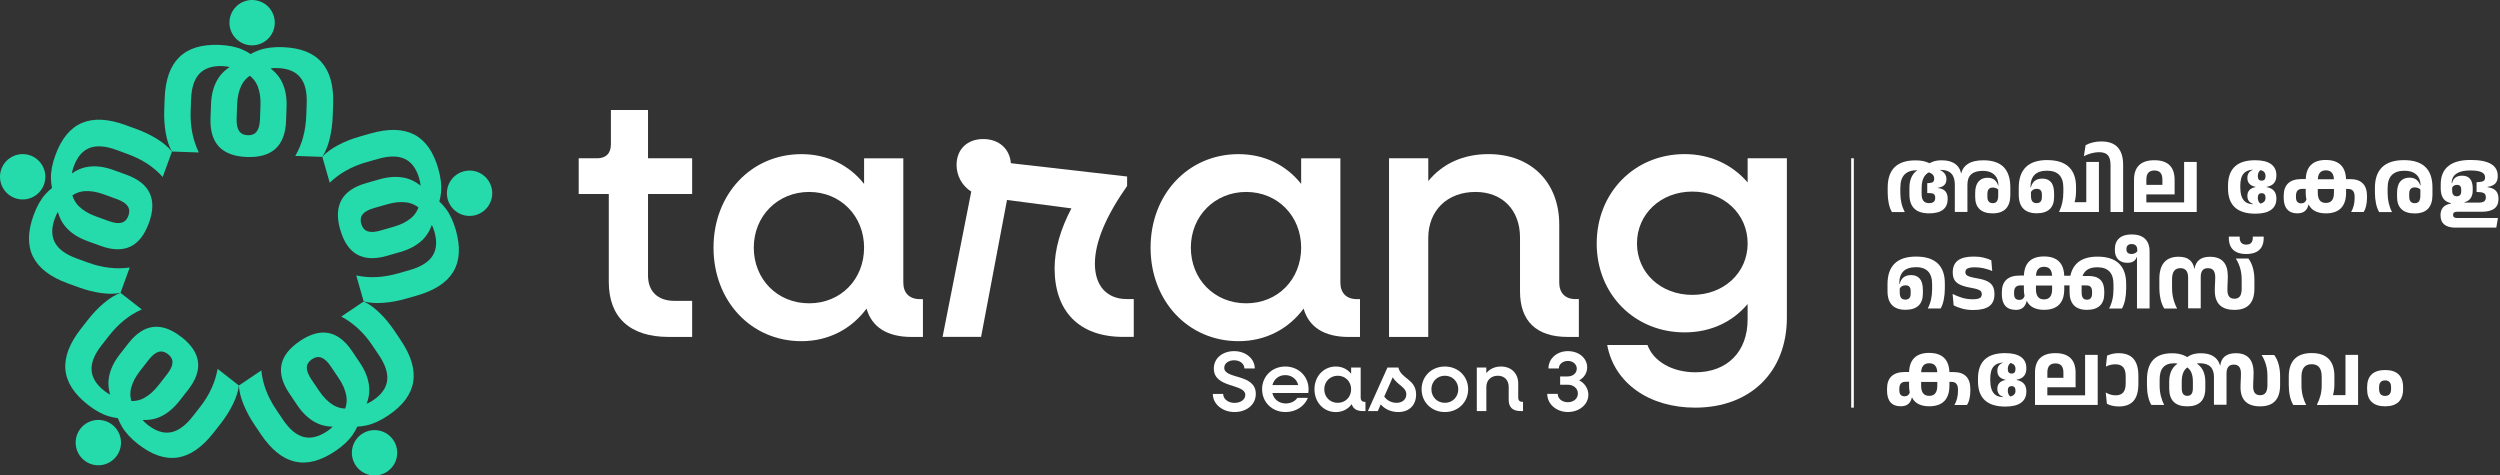 <svg width="326" height="62" viewBox="0 0 326 62" fill="none" xmlns="http://www.w3.org/2000/svg">
<rect x="0" y="0" width="326" height="62" fill="#333333" stroke="none"/>
<g clip-path="url(#clip0_1_14844)">
<path d="M79.387 36.762V25.3H75.462V20.642H77.837C79.023 20.642 79.662 20.003 79.662 18.817V14.341H84.502V20.642H90.256V25.3H84.502V35.941C84.502 37.994 85.781 39.23 87.927 39.23H90.256V43.935H87.195C82.127 43.935 79.387 41.377 79.387 36.766V36.762Z" fill="white"/>
<path d="M93.043 32.29C93.043 25.35 97.929 20.1 104.505 20.1C107.93 20.1 110.759 21.561 112.677 23.982V20.65H117.792V36.859C117.792 38.184 118.567 39.006 119.939 39.006H120.35V43.939H118.889C115.692 43.939 113.685 42.66 112.999 40.242C111.034 42.889 108.066 44.489 104.505 44.489C97.929 44.489 93.043 39.238 93.043 32.298V32.29ZM112.677 32.29C112.677 28.179 109.616 25.029 105.509 25.029C101.401 25.029 98.293 28.179 98.293 32.29C98.293 36.402 101.355 39.552 105.509 39.552C109.663 39.552 112.677 36.402 112.677 32.29Z" fill="white"/>
<path d="M126.654 24.982C125.469 24.25 124.736 22.928 124.736 21.51C124.736 19.499 126.108 18.131 128.208 18.131C130.309 18.131 131.68 19.456 131.816 21.282L146.975 23.017V24.25C144.282 28.086 142.774 31.512 142.774 34.387C142.774 37.262 144.328 38.998 146.928 38.998H147.843V43.931H146.471C140.67 43.931 137.52 40.552 137.52 34.98C137.52 32.515 138.295 29.865 139.713 27.172L131.312 26.075L127.933 43.931H122.911L126.654 24.978V24.982Z" fill="white"/>
<path d="M150.036 32.29C150.036 25.35 154.923 20.1 161.498 20.1C164.924 20.1 167.753 21.561 169.671 23.982V20.65H174.786V36.859C174.786 38.184 175.561 39.006 176.933 39.006H177.343V43.939H175.882C172.686 43.939 170.678 42.66 169.992 40.242C168.028 42.889 165.06 44.489 161.498 44.489C154.923 44.489 150.036 39.238 150.036 32.298V32.29ZM169.671 32.29C169.671 28.179 166.61 25.029 162.502 25.029C158.395 25.029 155.287 28.179 155.287 32.29C155.287 36.402 158.348 39.552 162.502 39.552C166.656 39.552 169.671 36.402 169.671 32.29Z" fill="white"/>
<path d="M181.133 20.642H186.248V23.61C188.119 21.328 190.813 20.096 194.102 20.096C199.628 20.096 203.325 23.75 203.325 29.276V36.855C203.325 38.18 204.1 39.002 205.425 39.002H205.882V43.935H204.422C200.357 43.935 198.21 41.881 198.21 37.998V30.965C198.21 27.404 195.928 25.029 192.409 25.029C188.712 25.029 186.244 27.451 186.244 31.058V43.935H181.129V20.646L181.133 20.642Z" fill="white"/>
<path d="M208.211 31.74C208.211 25.118 213.144 20.096 219.674 20.096C223.099 20.096 225.928 21.51 227.893 23.793V20.642H233.008V41.42C233.008 48.499 228.257 53.157 221.042 53.157C215.059 53.157 210.494 49.96 209.579 44.985H214.83C215.605 47.132 218.073 48.546 221.084 48.546C225.196 48.546 227.889 45.899 227.889 41.652V39.645C225.924 41.974 223.095 43.342 219.67 43.342C213.14 43.342 208.208 38.366 208.208 31.744L208.211 31.74ZM227.893 31.74C227.893 27.904 224.789 24.982 220.677 24.982C216.566 24.982 213.462 27.904 213.462 31.74C213.462 35.576 216.566 38.452 220.677 38.452C224.789 38.452 227.893 35.576 227.893 31.74Z" fill="white"/>
<path d="M158.146 51.371H159.503C159.503 52.037 160.15 52.537 160.983 52.537C161.762 52.537 162.386 52.115 162.386 51.503C162.386 49.98 158.282 50.669 158.282 48.054C158.282 46.674 159.46 45.787 160.94 45.787C162.421 45.787 163.622 46.756 163.622 48.046H162.266C162.266 47.434 161.688 46.98 160.921 46.98C160.231 46.98 159.642 47.36 159.642 47.961C159.642 49.484 163.757 48.693 163.757 51.363C163.757 52.797 162.521 53.731 160.979 53.731C159.437 53.731 158.154 52.708 158.154 51.375L158.146 51.371Z" fill="white"/>
<path d="M164.575 50.762C164.575 49.073 165.877 47.794 167.602 47.794C169.326 47.794 170.64 49.073 170.64 50.774C170.64 50.898 170.628 51.107 170.605 51.243H165.912C166.102 52.064 166.768 52.611 167.66 52.611C168.315 52.611 168.884 52.32 169.171 51.886H170.55C170.093 52.987 168.981 53.731 167.636 53.731C165.877 53.731 164.579 52.452 164.579 50.762H164.575ZM165.92 50.216H169.291C169.101 49.437 168.435 48.914 167.602 48.914C166.768 48.914 166.121 49.425 165.924 50.216H165.92Z" fill="white"/>
<path d="M171.407 50.762C171.407 49.073 172.596 47.794 174.197 47.794C175.03 47.794 175.72 48.151 176.188 48.74V47.93H177.432V51.878C177.432 52.2 177.622 52.401 177.955 52.401H178.056V53.603H177.7C176.921 53.603 176.433 53.293 176.266 52.7C175.789 53.347 175.065 53.735 174.197 53.735C172.596 53.735 171.407 52.456 171.407 50.766V50.762ZM176.188 50.762C176.188 49.763 175.444 48.995 174.441 48.995C173.437 48.995 172.682 49.763 172.682 50.762C172.682 51.762 173.426 52.529 174.441 52.529C175.456 52.529 176.188 51.762 176.188 50.762Z" fill="white"/>
<path d="M180.048 52.731L179.668 53.599H178.378L180.924 47.926H182.346C182.691 49.418 184.659 49.429 184.659 51.441C184.659 52.809 183.78 53.731 182.334 53.731C181.389 53.731 180.567 53.343 180.044 52.731H180.048ZM181.617 49.193L180.505 51.708C180.827 52.196 181.439 52.529 182.106 52.529C182.861 52.529 183.384 52.096 183.384 51.417C183.384 50.46 182.183 50.205 181.617 49.193Z" fill="white"/>
<path d="M185.376 50.762C185.376 49.073 186.678 47.794 188.41 47.794C190.142 47.794 191.448 49.073 191.448 50.762C191.448 52.452 190.134 53.731 188.41 53.731C186.686 53.731 185.376 52.452 185.376 50.762ZM190.158 50.762C190.158 49.763 189.414 48.995 188.41 48.995C187.406 48.995 186.655 49.763 186.655 50.762C186.655 51.762 187.41 52.529 188.41 52.529C189.41 52.529 190.158 51.762 190.158 50.762Z" fill="white"/>
<path d="M192.572 47.926H193.816V48.651C194.273 48.096 194.928 47.794 195.73 47.794C197.075 47.794 197.978 48.685 197.978 50.03V51.874C197.978 52.196 198.168 52.398 198.489 52.398H198.602V53.599H198.245C197.257 53.599 196.734 53.099 196.734 52.154V50.441C196.734 49.573 196.176 48.995 195.32 48.995C194.421 48.995 193.82 49.584 193.82 50.464V53.599H192.576V47.926H192.572Z" fill="white"/>
<path d="M201.76 51.359H203.128C203.128 51.983 203.705 52.448 204.441 52.448C205.178 52.448 205.755 52.002 205.755 51.313C205.755 50.666 205.209 50.166 204.422 50.166H203.442V49.088H204.422C205.1 49.088 205.612 48.666 205.612 48.065C205.612 47.465 205.065 47.066 204.453 47.066C203.798 47.066 203.275 47.476 203.275 48.046H201.919C201.919 46.767 203.008 45.787 204.453 45.787C205.898 45.787 206.968 46.709 206.968 47.91C206.968 48.643 206.545 49.267 205.922 49.6C206.646 49.956 207.123 50.677 207.123 51.479C207.123 52.746 205.933 53.727 204.453 53.727C202.973 53.727 201.76 52.704 201.76 51.359Z" fill="white"/>
<path d="M241.738 20.638H241.397V53.157H241.738V20.638Z" fill="white"/>
<path d="M247.802 24.459V25.141C247.802 25.621 247.853 26.071 247.949 26.485C248.046 26.9 248.194 27.291 248.38 27.652H246.709C246.527 27.354 246.388 26.978 246.295 26.532C246.202 26.086 246.155 25.617 246.155 25.129V24.455C246.155 23.277 246.458 22.393 247.062 21.801C247.667 21.208 248.569 20.913 249.771 20.913C250.325 20.913 250.798 20.979 251.185 21.115C251.573 21.25 251.871 21.401 252.076 21.58L252.572 22.025C252.867 22.107 253.107 22.215 253.289 22.347C253.471 22.479 253.603 22.63 253.688 22.797C253.774 22.967 253.816 23.149 253.816 23.343V23.382C253.816 23.692 253.727 23.94 253.545 24.126C253.363 24.312 253.084 24.432 252.704 24.482V24.521C253.15 24.571 253.475 24.711 253.673 24.939C253.874 25.172 253.975 25.486 253.975 25.889V25.939C253.975 26.559 253.774 27.028 253.371 27.346C252.968 27.663 252.363 27.822 251.561 27.822C250.697 27.822 250.054 27.617 249.627 27.202C249.201 26.788 248.988 26.175 248.988 25.358V24.521C248.988 24.11 249.038 23.738 249.143 23.405C249.248 23.076 249.403 22.793 249.612 22.556C249.821 22.32 250.085 22.142 250.402 22.014L251.623 22.424C251.379 22.537 251.181 22.692 251.026 22.886C250.871 23.079 250.759 23.312 250.689 23.575C250.619 23.839 250.581 24.133 250.581 24.451V25.3C250.581 25.707 250.662 26.005 250.821 26.199C250.98 26.392 251.228 26.489 251.561 26.489C251.836 26.489 252.034 26.431 252.162 26.315C252.289 26.199 252.351 26.032 252.351 25.819V25.773C252.351 25.587 252.305 25.443 252.212 25.346C252.119 25.249 251.964 25.199 251.751 25.191L251.313 25.168V23.885L251.662 23.858C251.852 23.847 251.995 23.796 252.084 23.711C252.173 23.626 252.22 23.494 252.22 23.323V23.289C252.22 23.141 252.189 23.014 252.131 22.905C252.072 22.797 251.976 22.703 251.848 22.622C251.72 22.545 251.557 22.479 251.359 22.432C251.305 22.421 251.232 22.401 251.135 22.374C251.038 22.347 250.956 22.328 250.887 22.316C250.743 22.277 250.6 22.25 250.46 22.227C250.317 22.207 250.162 22.196 249.992 22.196C249.263 22.196 248.717 22.382 248.352 22.758C247.988 23.134 247.806 23.699 247.806 24.451L247.802 24.459ZM255.715 22.576L255.75 24.726H254.913V24.118C254.913 23.455 254.762 22.959 254.456 22.638C254.153 22.316 253.696 22.153 253.088 22.153C252.906 22.153 252.727 22.161 252.557 22.18C252.386 22.2 252.231 22.235 252.092 22.281L251.332 21.475C251.511 21.316 251.762 21.184 252.076 21.072C252.394 20.96 252.762 20.905 253.181 20.905C253.692 20.905 254.122 20.975 254.471 21.115C254.824 21.254 255.099 21.448 255.304 21.696C255.51 21.944 255.645 22.235 255.711 22.576H255.715ZM254.909 27.629V24.277L256.552 24.052V27.633H254.909V27.629ZM258.641 20.902C259.811 20.902 260.687 21.196 261.272 21.781C261.853 22.37 262.147 23.254 262.147 24.436V25.42C262.147 26.21 261.954 26.811 261.57 27.214C261.186 27.617 260.609 27.822 259.846 27.822C259.082 27.822 258.532 27.64 258.145 27.28C257.757 26.919 257.563 26.385 257.563 25.683V25.172C257.563 24.513 257.707 24.013 257.99 23.68C258.276 23.347 258.668 23.18 259.171 23.18C259.563 23.18 259.873 23.277 260.109 23.475C260.342 23.672 260.501 23.947 260.586 24.3V24.738C260.504 24.653 260.4 24.583 260.28 24.532C260.16 24.482 260.016 24.455 259.861 24.455C259.629 24.455 259.454 24.525 259.334 24.66C259.214 24.796 259.156 25.001 259.156 25.273V25.68C259.156 25.943 259.218 26.145 259.334 26.284C259.454 26.424 259.629 26.493 259.857 26.493C260.101 26.493 260.28 26.412 260.396 26.253C260.508 26.094 260.566 25.842 260.566 25.497V24.587L260.493 24.192H260.594C260.594 23.8 260.516 23.463 260.365 23.18C260.214 22.893 259.985 22.672 259.683 22.517C259.381 22.359 258.997 22.281 258.54 22.281C257.881 22.281 257.385 22.428 257.052 22.727C256.719 23.021 256.552 23.471 256.552 24.067V24.68L255.541 24.532L255.479 22.576H255.754C255.878 22.052 256.176 21.646 256.649 21.347C257.122 21.049 257.784 20.902 258.641 20.902Z" fill="white"/>
<path d="M266.968 20.878C268.208 20.878 269.146 21.173 269.774 21.766C270.401 22.359 270.715 23.231 270.715 24.378V24.939C270.715 25.331 270.68 25.691 270.61 26.028C270.541 26.365 270.444 26.668 270.324 26.943C270.204 27.218 270.064 27.45 269.905 27.644H268.526V27.567C268.696 27.222 268.832 26.838 268.921 26.42C269.01 26.001 269.06 25.559 269.06 25.094V24.486C269.06 23.738 268.882 23.18 268.526 22.812C268.169 22.444 267.638 22.258 266.929 22.258C266.22 22.258 265.678 22.436 265.317 22.789C264.957 23.141 264.775 23.684 264.775 24.412V24.451H264.876L264.837 24.928V25.509C264.837 25.862 264.899 26.114 265.019 26.265C265.139 26.416 265.325 26.489 265.569 26.489C265.798 26.489 265.972 26.424 266.088 26.292C266.205 26.16 266.263 25.959 266.263 25.691V25.37C266.263 25.122 266.209 24.936 266.096 24.812C265.984 24.688 265.821 24.622 265.596 24.622C265.414 24.622 265.255 24.66 265.124 24.738C264.992 24.815 264.891 24.928 264.821 25.071L264.794 24.602C264.868 24.172 265.034 23.843 265.286 23.622C265.538 23.401 265.887 23.289 266.325 23.289C266.817 23.289 267.193 23.448 267.46 23.765C267.724 24.083 267.855 24.579 267.855 25.246V25.683C267.855 26.381 267.666 26.912 267.282 27.272C266.898 27.633 266.332 27.811 265.577 27.811C264.821 27.811 264.224 27.605 263.833 27.199C263.438 26.792 263.244 26.183 263.244 25.377V24.467C263.244 23.293 263.554 22.401 264.174 21.789C264.794 21.177 265.728 20.871 266.972 20.871L266.968 20.878ZM269.956 26.365H273.486V27.648H268.53L269.959 26.365H269.956ZM272.052 21.115H273.699V27.648H272.052V21.115Z" fill="white"/>
<path d="M276.857 27.648H275.214V21.537C275.214 20.925 275.094 20.491 274.858 20.231C274.621 19.972 274.238 19.844 273.707 19.844C273.408 19.844 273.083 19.89 272.73 19.983C272.378 20.076 272.048 20.204 271.738 20.367L271.963 18.933C272.242 18.778 272.552 18.658 272.901 18.573C273.25 18.488 273.618 18.445 274.013 18.445C274.97 18.445 275.683 18.701 276.152 19.212C276.621 19.724 276.857 20.491 276.857 21.518V27.652V27.648Z" fill="white"/>
<path d="M278.275 27.648V23.451C278.275 22.603 278.496 21.967 278.942 21.537C279.388 21.107 280.046 20.894 280.926 20.894C281.806 20.894 282.464 21.107 282.906 21.537C283.348 21.963 283.569 22.603 283.569 23.451V25.346H279.884V26.393H284.809V21.115H286.452V27.648H278.275ZM281.976 24.11V23.424C281.976 23.021 281.891 22.723 281.72 22.525C281.55 22.328 281.286 22.231 280.934 22.231C280.581 22.231 280.318 22.328 280.143 22.525C279.969 22.723 279.884 23.021 279.884 23.424V24.11H281.976Z" fill="white"/>
<path d="M292.14 24.537C292.14 24.885 292.175 25.188 292.248 25.447C292.318 25.707 292.427 25.924 292.566 26.098C292.706 26.273 292.884 26.404 293.093 26.493C293.302 26.582 293.546 26.629 293.822 26.633C294.046 26.633 294.248 26.625 294.422 26.606C294.6 26.586 294.748 26.555 294.876 26.513C295.003 26.47 295.104 26.416 295.186 26.35C295.267 26.284 295.325 26.207 295.364 26.117C295.403 26.028 295.422 25.924 295.422 25.804V25.753C295.422 25.575 295.379 25.436 295.298 25.339C295.217 25.242 295.089 25.191 294.914 25.191C294.755 25.191 294.635 25.238 294.55 25.331C294.465 25.424 294.422 25.559 294.422 25.738V25.8C294.422 25.978 294.453 26.137 294.519 26.269C294.585 26.4 294.686 26.513 294.825 26.613L293.802 26.749L293.825 26.602C293.546 26.501 293.353 26.366 293.233 26.191C293.116 26.017 293.058 25.811 293.058 25.567V25.532C293.058 25.238 293.143 24.99 293.318 24.796C293.488 24.602 293.76 24.467 294.124 24.397V24.296L295.558 24.397C295.999 24.474 296.325 24.641 296.53 24.889C296.736 25.137 296.84 25.463 296.84 25.866V25.924C296.84 26.548 296.612 27.024 296.15 27.361C295.689 27.698 295.007 27.865 294.101 27.865C292.915 27.865 292.024 27.59 291.427 27.04C290.83 26.489 290.532 25.66 290.532 24.556V24.219C290.532 23.118 290.822 22.289 291.411 21.731C291.996 21.173 292.88 20.894 294.066 20.894C294.984 20.894 295.678 21.061 296.143 21.398C296.608 21.735 296.84 22.215 296.84 22.847V22.909C296.84 23.308 296.736 23.63 296.53 23.878C296.325 24.126 295.999 24.288 295.558 24.366V24.44L294.124 24.366C293.76 24.292 293.492 24.157 293.318 23.959C293.143 23.765 293.058 23.517 293.058 23.223V23.188C293.058 22.928 293.116 22.715 293.236 22.545C293.357 22.374 293.535 22.242 293.771 22.149L293.756 22.002L294.821 22.138C294.686 22.235 294.585 22.351 294.519 22.483C294.453 22.614 294.422 22.77 294.422 22.944V23.006C294.422 23.184 294.465 23.324 294.55 23.417C294.635 23.51 294.755 23.556 294.914 23.556C295.089 23.556 295.213 23.506 295.298 23.409C295.383 23.312 295.422 23.169 295.422 22.99V22.932C295.422 22.642 295.313 22.432 295.096 22.305C294.879 22.177 294.531 22.111 294.054 22.111C293.713 22.111 293.419 22.153 293.174 22.239C292.93 22.324 292.733 22.452 292.578 22.626C292.423 22.8 292.31 23.021 292.241 23.285C292.171 23.548 292.132 23.862 292.132 24.227V24.548L292.14 24.537Z" fill="white"/>
<path d="M307.044 25.668C307.044 25.311 306.974 25.052 306.83 24.885C306.687 24.718 306.474 24.637 306.183 24.637H305.311L304.916 24.649H301.545L301.2 24.625H300.231C299.952 24.625 299.743 24.699 299.604 24.846C299.464 24.994 299.394 25.226 299.394 25.548V25.718C299.394 25.993 299.452 26.195 299.569 26.323C299.685 26.451 299.855 26.517 300.076 26.517C300.262 26.517 300.413 26.47 300.526 26.377C300.638 26.284 300.716 26.16 300.766 26.001L301.099 26.675L301.022 26.687C300.956 27.028 300.805 27.303 300.576 27.509C300.344 27.714 300.007 27.819 299.561 27.819C298.987 27.819 298.55 27.644 298.247 27.299C297.945 26.954 297.794 26.447 297.794 25.78V25.532C297.794 24.811 297.988 24.269 298.379 23.901C298.77 23.533 299.352 23.351 300.123 23.351H301.134L301.607 23.374H304.87L305.517 23.358H306.462C307.187 23.358 307.733 23.541 308.101 23.909C308.47 24.277 308.656 24.823 308.656 25.559V25.792C308.656 26.145 308.621 26.485 308.547 26.815C308.477 27.144 308.365 27.423 308.214 27.648H306.582C306.722 27.416 306.834 27.148 306.916 26.842C307.001 26.536 307.044 26.206 307.044 25.854V25.668ZM303.293 20.863C304.161 20.863 304.815 21.088 305.261 21.537C305.707 21.987 305.928 22.657 305.928 23.544V25.137C305.928 26.024 305.707 26.691 305.261 27.144C304.815 27.598 304.161 27.822 303.293 27.822C302.746 27.822 302.281 27.726 301.901 27.536C301.522 27.346 301.239 27.059 301.053 26.679L300.875 26.408C300.809 26.238 300.754 26.044 300.72 25.827C300.685 25.61 300.665 25.381 300.665 25.133V23.541C300.665 22.653 300.886 21.983 301.328 21.533C301.77 21.084 302.425 20.859 303.293 20.859V20.863ZM303.293 26.462C303.994 26.462 304.347 26.024 304.347 25.145V23.517C304.347 23.076 304.257 22.746 304.083 22.533C303.909 22.32 303.645 22.211 303.293 22.211C302.591 22.211 302.239 22.645 302.239 23.517V25.145C302.239 26.024 302.591 26.462 303.293 26.462Z" fill="white"/>
<path d="M313.538 22.266C312.809 22.266 312.263 22.452 311.895 22.824C311.527 23.196 311.345 23.761 311.345 24.517V25.141C311.345 25.621 311.395 26.071 311.492 26.489C311.589 26.908 311.732 27.295 311.918 27.652H310.24C310.062 27.354 309.922 26.978 309.829 26.528C309.736 26.079 309.69 25.614 309.69 25.125V24.478C309.69 23.296 310.008 22.401 310.639 21.793C311.275 21.185 312.216 20.882 313.468 20.882C314.72 20.882 315.642 21.177 316.262 21.77C316.882 22.359 317.192 23.25 317.192 24.436V25.42C317.192 26.214 316.998 26.815 316.611 27.222C316.223 27.629 315.646 27.83 314.879 27.83C314.111 27.83 313.553 27.648 313.162 27.284C312.771 26.92 312.577 26.389 312.577 25.687V25.153C312.577 24.49 312.72 23.99 313.003 23.661C313.29 23.331 313.685 23.165 314.189 23.165C314.588 23.165 314.906 23.265 315.142 23.463C315.382 23.661 315.541 23.936 315.623 24.285L315.634 24.722C315.541 24.633 315.433 24.564 315.309 24.513C315.185 24.463 315.041 24.436 314.882 24.436C314.646 24.436 314.468 24.505 314.344 24.641C314.22 24.777 314.162 24.982 314.162 25.257V25.672C314.162 25.939 314.224 26.141 314.344 26.284C314.464 26.427 314.646 26.497 314.882 26.497C315.134 26.497 315.316 26.416 315.437 26.257C315.553 26.098 315.615 25.842 315.615 25.494V24.595L315.541 24.18H315.638C315.638 23.792 315.561 23.455 315.406 23.169C315.251 22.882 315.018 22.661 314.704 22.502C314.39 22.343 313.999 22.266 313.53 22.266H313.538Z" fill="white"/>
<path d="M320.211 29.686C319.556 29.686 319.064 29.551 318.734 29.276C318.405 29 318.242 28.597 318.242 28.059C318.242 27.633 318.355 27.291 318.579 27.036C318.804 26.784 319.145 26.621 319.598 26.547V26.389L320.195 26.416H320.435L323.237 26.42C323.551 26.42 323.783 26.365 323.931 26.257C324.078 26.148 324.152 25.986 324.152 25.769V25.71C324.152 25.494 324.09 25.335 323.966 25.234C323.842 25.133 323.648 25.075 323.384 25.059L322.946 25.032V23.754L323.38 23.727C323.613 23.711 323.783 23.661 323.892 23.568C324 23.479 324.055 23.339 324.055 23.157V23.118C324.055 22.82 323.9 22.595 323.586 22.448C323.276 22.3 322.795 22.227 322.152 22.227C321.59 22.227 321.125 22.293 320.761 22.424C320.397 22.556 320.129 22.746 319.955 22.99C319.781 23.234 319.695 23.533 319.695 23.881L319.784 23.885L319.761 24.238V24.862C319.761 25.102 319.812 25.284 319.912 25.408C320.013 25.532 320.168 25.594 320.373 25.594C320.559 25.594 320.703 25.54 320.8 25.431C320.897 25.323 320.943 25.168 320.943 24.963V24.691C320.943 24.502 320.897 24.354 320.804 24.257C320.711 24.157 320.571 24.106 320.389 24.106C320.238 24.106 320.11 24.137 320.001 24.203C319.893 24.269 319.808 24.358 319.75 24.474L319.726 23.99C319.788 23.641 319.924 23.374 320.145 23.188C320.362 23.002 320.668 22.909 321.063 22.909C321.524 22.909 321.869 23.048 322.098 23.323C322.326 23.602 322.443 24.009 322.443 24.552V24.835C322.443 25.222 322.361 25.548 322.195 25.811C322.028 26.075 321.757 26.261 321.373 26.369V26.47C321.338 26.47 321.269 26.482 321.164 26.493C321.059 26.505 320.939 26.517 320.807 26.528C320.676 26.54 320.552 26.547 320.439 26.555C320.327 26.563 320.249 26.567 320.207 26.571C320.094 26.571 319.986 26.563 319.885 26.544C319.784 26.528 319.691 26.509 319.602 26.489C319.304 26.427 319.052 26.311 318.858 26.152C318.661 25.989 318.513 25.776 318.417 25.509C318.32 25.242 318.269 24.916 318.269 24.532V24.044C318.269 22.998 318.595 22.204 319.25 21.665C319.905 21.126 320.873 20.859 322.16 20.859C323.342 20.859 324.229 21.029 324.818 21.374C325.407 21.719 325.705 22.235 325.705 22.924V23.01C325.705 23.401 325.597 23.707 325.384 23.932C325.167 24.157 324.83 24.3 324.369 24.366V24.412C324.861 24.471 325.221 24.625 325.454 24.87C325.686 25.114 325.802 25.451 325.802 25.877V25.962C325.802 26.509 325.624 26.923 325.264 27.198C324.903 27.474 324.345 27.613 323.594 27.613H320.385C320.048 27.613 319.877 27.749 319.877 28.02C319.877 28.291 320.048 28.427 320.385 28.427H325.729L325.519 29.675H320.215L320.211 29.686Z" fill="white"/>
<path d="M249.817 34.844C249.104 34.844 248.566 35.022 248.205 35.375C247.845 35.731 247.663 36.27 247.663 36.998V37.037H247.771C247.771 37.037 247.771 37.088 247.76 37.161C247.748 37.235 247.744 37.312 247.737 37.39C247.729 37.467 247.725 37.51 247.725 37.518V38.107C247.725 38.456 247.787 38.703 247.907 38.851C248.027 38.998 248.213 39.072 248.457 39.072C248.686 39.072 248.86 39.006 248.977 38.878C249.093 38.75 249.151 38.548 249.151 38.277V37.94C249.151 37.696 249.097 37.514 248.984 37.39C248.872 37.266 248.709 37.204 248.484 37.204C248.302 37.204 248.143 37.243 248.012 37.32C247.88 37.398 247.779 37.51 247.709 37.653L247.682 37.184C247.756 36.754 247.923 36.425 248.174 36.204C248.426 35.983 248.775 35.871 249.213 35.871C249.705 35.871 250.081 36.03 250.348 36.347C250.612 36.665 250.744 37.157 250.744 37.824V38.273C250.744 38.971 250.554 39.498 250.17 39.858C249.786 40.215 249.221 40.397 248.465 40.397C247.709 40.397 247.113 40.191 246.721 39.785C246.326 39.378 246.132 38.773 246.132 37.971V37.033C246.132 35.863 246.442 34.976 247.062 34.367C247.682 33.759 248.616 33.457 249.86 33.457C251.104 33.457 252.038 33.751 252.666 34.34C253.293 34.929 253.607 35.797 253.607 36.94V37.603C253.607 38.118 253.561 38.607 253.468 39.068C253.375 39.533 253.239 39.916 253.061 40.222H251.383C251.573 39.862 251.716 39.471 251.809 39.044C251.902 38.622 251.949 38.165 251.949 37.677V37.045C251.949 36.301 251.77 35.747 251.414 35.383C251.057 35.018 250.527 34.832 249.817 34.832V34.844Z" fill="white"/>
<path d="M257.343 40.428C256.808 40.428 256.324 40.37 255.886 40.25C255.448 40.133 255.068 39.986 254.754 39.808L254.619 38.328C255.022 38.533 255.44 38.703 255.866 38.831C256.293 38.959 256.746 39.025 257.227 39.025C257.525 39.025 257.765 39.002 257.94 38.955C258.114 38.909 258.242 38.835 258.315 38.738C258.389 38.642 258.424 38.521 258.424 38.378V38.351C258.424 38.211 258.389 38.095 258.319 37.998C258.25 37.901 258.114 37.82 257.916 37.746C257.715 37.673 257.42 37.599 257.029 37.529C256.444 37.429 255.975 37.297 255.626 37.138C255.277 36.979 255.026 36.77 254.871 36.518C254.716 36.262 254.638 35.937 254.638 35.538V35.503C254.638 34.817 254.863 34.305 255.312 33.964C255.762 33.623 256.448 33.457 257.37 33.457C257.847 33.457 258.281 33.503 258.668 33.596C259.059 33.689 259.393 33.806 259.668 33.945L259.784 35.336C259.431 35.185 259.059 35.069 258.672 34.983C258.284 34.898 257.897 34.856 257.517 34.856C257.207 34.856 256.959 34.879 256.781 34.929C256.603 34.98 256.471 35.049 256.397 35.142C256.324 35.235 256.281 35.352 256.281 35.491V35.507C256.281 35.635 256.32 35.743 256.401 35.836C256.483 35.929 256.634 36.01 256.858 36.08C257.083 36.15 257.413 36.224 257.843 36.301C258.389 36.39 258.827 36.518 259.152 36.681C259.478 36.843 259.71 37.057 259.858 37.324C260.001 37.587 260.075 37.925 260.075 38.328V38.394C260.075 39.079 259.85 39.591 259.4 39.924C258.951 40.257 258.261 40.424 257.335 40.424L257.343 40.428Z" fill="white"/>
<path d="M262.806 40.401C262.233 40.401 261.795 40.226 261.492 39.882C261.19 39.537 261.039 39.029 261.039 38.362V38.114C261.039 37.394 261.233 36.851 261.624 36.483C262.016 36.115 262.597 35.933 263.368 35.933H264.379L264.852 35.956H268.762L270.428 35.952L271.064 35.991H272.404C273.059 35.991 273.555 36.158 273.892 36.491C274.23 36.824 274.396 37.324 274.396 37.994V38.304C274.396 38.99 274.202 39.513 273.819 39.87C273.435 40.226 272.869 40.405 272.122 40.405C271.374 40.405 270.808 40.203 270.432 39.804C270.056 39.405 269.87 38.816 269.87 38.041V37.08C269.87 35.894 270.172 34.995 270.781 34.383C271.389 33.771 272.3 33.465 273.52 33.465C274.741 33.465 275.69 33.763 276.314 34.364C276.938 34.96 277.252 35.848 277.252 37.022V37.646C277.252 38.149 277.206 38.63 277.113 39.087C277.02 39.544 276.88 39.928 276.702 40.234H275.024C275.214 39.878 275.357 39.49 275.454 39.072C275.551 38.653 275.597 38.204 275.597 37.719V37.084C275.597 36.328 275.423 35.77 275.07 35.402C274.718 35.034 274.191 34.852 273.482 34.852C272.947 34.852 272.517 34.956 272.191 35.169C271.862 35.383 271.637 35.704 271.517 36.134C271.494 36.235 271.478 36.347 271.463 36.475C271.451 36.599 271.443 36.762 271.443 36.956V38.122C271.443 38.459 271.502 38.703 271.614 38.855C271.726 39.006 271.905 39.083 272.145 39.083C272.358 39.083 272.521 39.017 272.633 38.882C272.745 38.75 272.804 38.556 272.804 38.3V38.014C272.804 37.75 272.745 37.553 272.633 37.421C272.521 37.289 272.339 37.219 272.083 37.219H268.553L268.157 37.235H264.786C264.786 37.235 264.751 37.235 264.697 37.231C264.639 37.231 264.585 37.223 264.53 37.219C264.476 37.219 264.445 37.215 264.441 37.215H263.473C263.194 37.215 262.984 37.289 262.845 37.436C262.705 37.584 262.636 37.816 262.636 38.142V38.312C262.636 38.587 262.694 38.789 262.81 38.917C262.926 39.044 263.097 39.11 263.318 39.11C263.504 39.11 263.655 39.064 263.767 38.971C263.879 38.878 263.957 38.754 264.007 38.595L264.341 39.265L264.263 39.277C264.197 39.618 264.046 39.893 263.817 40.102C263.585 40.312 263.248 40.416 262.802 40.416L262.806 40.401ZM266.542 40.401C265.995 40.401 265.53 40.304 265.15 40.114C264.771 39.924 264.488 39.637 264.302 39.258L264.124 38.986C264.058 38.808 264.003 38.614 263.969 38.405C263.934 38.196 263.914 37.963 263.914 37.715V36.123C263.914 35.235 264.135 34.565 264.577 34.115C265.019 33.666 265.674 33.441 266.542 33.441C267.41 33.441 268.064 33.666 268.51 34.115C268.956 34.565 269.177 35.235 269.177 36.123V37.715C269.177 38.603 268.956 39.269 268.51 39.723C268.064 40.176 267.41 40.401 266.542 40.401ZM266.542 39.041C267.243 39.041 267.596 38.603 267.596 37.723V36.096C267.596 35.654 267.506 35.325 267.332 35.111C267.158 34.898 266.894 34.79 266.542 34.79C265.84 34.79 265.488 35.224 265.488 36.096V37.723C265.488 38.603 265.84 39.041 266.542 39.041Z" fill="white"/>
<path d="M275.776 32.608V32.523C275.776 31.883 275.966 31.399 276.342 31.07C276.718 30.736 277.264 30.57 277.981 30.57C278.736 30.57 279.31 30.76 279.709 31.139C280.108 31.519 280.306 32.069 280.306 32.786V40.226H278.663V33.135L278.701 32.961V32.589C278.701 32.337 278.64 32.147 278.516 32.019C278.392 31.891 278.209 31.825 277.969 31.825C277.748 31.825 277.578 31.88 277.462 31.988C277.345 32.097 277.287 32.255 277.287 32.461V32.519C277.287 32.717 277.345 32.868 277.458 32.968C277.57 33.069 277.733 33.12 277.942 33.12C278.12 33.12 278.283 33.085 278.419 33.011C278.558 32.938 278.667 32.837 278.744 32.709L278.779 33.534H278.616C278.547 33.771 278.407 33.953 278.209 34.081C278.008 34.208 277.741 34.27 277.403 34.27C276.9 34.27 276.504 34.127 276.214 33.836C275.923 33.546 275.776 33.135 275.776 32.604V32.608Z" fill="white"/>
<path d="M281.577 36.406C281.577 35.425 281.786 34.693 282.208 34.209C282.627 33.724 283.255 33.48 284.088 33.48C284.719 33.48 285.196 33.62 285.525 33.895C285.855 34.17 286.056 34.546 286.138 35.022V37.266L285.332 37.239V36.204C285.332 35.379 284.994 34.968 284.32 34.968C283.596 34.968 283.235 35.449 283.235 36.41V37.533C283.235 38.06 283.293 38.548 283.413 39.002C283.534 39.455 283.696 39.866 283.898 40.23H282.22C282.011 39.909 281.852 39.51 281.743 39.037C281.635 38.564 281.581 38.06 281.581 37.522V36.406H281.577ZM285.332 36.603H286.975V40.203H285.332V36.603ZM287.92 34.968C287.595 34.968 287.354 35.065 287.203 35.255C287.052 35.445 286.975 35.735 286.975 36.123V37.239L285.704 37.13L285.738 35.026H286.176C286.242 34.55 286.44 34.174 286.765 33.898C287.091 33.623 287.556 33.484 288.168 33.484C288.955 33.484 289.544 33.697 289.927 34.119C290.315 34.542 290.509 35.181 290.509 36.038C290.509 36.243 290.505 36.441 290.493 36.63C290.481 36.82 290.474 37.01 290.466 37.2C290.458 37.39 290.454 37.587 290.454 37.793C290.454 38.192 290.528 38.483 290.679 38.672C290.83 38.862 291.063 38.955 291.377 38.955C291.69 38.955 291.931 38.847 292.086 38.634C292.241 38.417 292.314 38.084 292.314 37.63V36.452C292.314 35.917 292.248 35.417 292.113 34.96C291.977 34.499 291.791 34.084 291.551 33.712H293.19C293.454 34.053 293.647 34.464 293.779 34.941C293.911 35.417 293.973 35.933 293.973 36.487V37.642C293.973 39.486 293.105 40.408 291.373 40.408C290.52 40.408 289.881 40.199 289.455 39.781C289.028 39.362 288.811 38.738 288.811 37.905C288.811 37.7 288.811 37.498 288.823 37.309C288.831 37.119 288.838 36.925 288.85 36.739C288.858 36.549 288.866 36.351 288.866 36.146C288.866 35.751 288.788 35.456 288.637 35.263C288.486 35.069 288.246 34.972 287.92 34.972V34.968Z" fill="white"/>
<path d="M292.911 31.899C293.213 31.899 293.426 31.817 293.562 31.659C293.698 31.5 293.763 31.287 293.763 31.027V30.849H295.186V31.058C295.186 31.48 295.104 31.849 294.941 32.158C294.779 32.468 294.527 32.705 294.194 32.872C293.86 33.038 293.43 33.123 292.907 33.123C292.384 33.123 291.969 33.038 291.632 32.872C291.295 32.705 291.047 32.465 290.884 32.158C290.722 31.849 290.64 31.484 290.64 31.058V30.849H292.058V31.027C292.058 31.283 292.128 31.492 292.264 31.655C292.399 31.818 292.616 31.899 292.915 31.899H292.911Z" fill="white"/>
<path d="M255.32 50.824C255.32 50.468 255.25 50.208 255.107 50.042C254.963 49.875 254.75 49.794 254.46 49.794H253.588L253.193 49.805H249.821L249.476 49.782H248.508C248.229 49.782 248.019 49.856 247.88 50.003C247.74 50.15 247.671 50.383 247.671 50.708V50.879C247.671 51.154 247.729 51.355 247.845 51.483C247.961 51.611 248.132 51.677 248.353 51.677C248.539 51.677 248.69 51.63 248.802 51.537C248.915 51.444 248.992 51.32 249.042 51.162L249.376 51.836L249.298 51.847C249.232 52.188 249.081 52.464 248.853 52.669C248.62 52.874 248.283 52.979 247.837 52.979C247.264 52.979 246.826 52.805 246.524 52.46C246.221 52.115 246.07 51.607 246.07 50.941V50.693C246.07 49.972 246.264 49.429 246.655 49.061C247.047 48.693 247.628 48.511 248.399 48.511H249.411L249.883 48.534H253.146L253.793 48.519H254.739C255.463 48.519 256.01 48.701 256.378 49.069C256.746 49.433 256.932 49.987 256.932 50.72V50.952C256.932 51.305 256.897 51.646 256.823 51.975C256.754 52.305 256.641 52.584 256.49 52.808H254.859C254.998 52.576 255.111 52.309 255.192 52.002C255.277 51.696 255.32 51.367 255.32 51.014V50.828V50.824ZM251.569 46.019C252.437 46.019 253.092 46.244 253.537 46.694C253.983 47.143 254.204 47.814 254.204 48.701V50.294C254.204 51.181 253.983 51.847 253.537 52.301C253.092 52.754 252.437 52.979 251.569 52.979C251.023 52.979 250.558 52.882 250.178 52.692C249.798 52.502 249.515 52.216 249.329 51.836L249.151 51.565C249.085 51.39 249.031 51.2 248.996 50.983C248.961 50.766 248.942 50.538 248.942 50.29V48.697C248.942 47.81 249.163 47.139 249.604 46.69C250.046 46.24 250.701 46.016 251.569 46.016V46.019ZM251.569 51.619C252.27 51.619 252.623 51.181 252.623 50.301V48.674C252.623 48.232 252.534 47.903 252.359 47.69C252.185 47.476 251.922 47.368 251.569 47.368C250.868 47.368 250.515 47.802 250.515 48.674V50.301C250.515 51.181 250.868 51.619 251.569 51.619Z" fill="white"/>
<path d="M259.536 49.693C259.536 50.042 259.571 50.344 259.644 50.603C259.714 50.863 259.823 51.08 259.962 51.255C260.102 51.429 260.28 51.561 260.489 51.65C260.698 51.739 260.942 51.785 261.218 51.789C261.442 51.789 261.644 51.782 261.818 51.762C261.996 51.743 262.144 51.712 262.272 51.669C262.399 51.627 262.5 51.572 262.582 51.506C262.663 51.441 262.721 51.363 262.76 51.274C262.799 51.185 262.818 51.08 262.818 50.96V50.91C262.818 50.731 262.775 50.592 262.694 50.495C262.613 50.398 262.485 50.348 262.31 50.348C262.151 50.348 262.031 50.394 261.946 50.487C261.861 50.58 261.818 50.716 261.818 50.89V50.952C261.818 51.13 261.849 51.289 261.915 51.421C261.981 51.553 262.082 51.665 262.221 51.766L261.198 51.902L261.221 51.754C260.942 51.654 260.749 51.518 260.629 51.344C260.512 51.169 260.454 50.964 260.454 50.72V50.685C260.454 50.39 260.539 50.142 260.714 49.949C260.884 49.755 261.156 49.619 261.52 49.55V49.449L262.954 49.55C263.395 49.627 263.721 49.794 263.926 50.042C264.132 50.29 264.236 50.615 264.236 51.018V51.076C264.236 51.7 264.008 52.177 263.546 52.514C263.085 52.851 262.403 53.018 261.497 53.018C260.311 53.018 259.42 52.742 258.823 52.192C258.226 51.642 257.928 50.813 257.928 49.708V49.371C257.928 48.271 258.218 47.441 258.807 46.883C259.392 46.325 260.276 46.047 261.462 46.047C262.38 46.047 263.074 46.213 263.539 46.55C264.004 46.887 264.236 47.368 264.236 47.999V48.062C264.236 48.461 264.132 48.782 263.926 49.03C263.721 49.278 263.395 49.441 262.954 49.519V49.592L261.52 49.519C261.156 49.445 260.888 49.309 260.714 49.115C260.539 48.922 260.454 48.674 260.454 48.379V48.344C260.454 48.085 260.512 47.872 260.632 47.701C260.753 47.531 260.931 47.399 261.167 47.306L261.152 47.159L262.217 47.294C262.082 47.391 261.981 47.507 261.915 47.639C261.849 47.771 261.818 47.926 261.818 48.1V48.162C261.818 48.34 261.861 48.48 261.946 48.573C262.031 48.666 262.151 48.712 262.31 48.712C262.485 48.712 262.609 48.662 262.694 48.565C262.779 48.468 262.818 48.325 262.818 48.147V48.089C262.818 47.798 262.709 47.593 262.492 47.461C262.275 47.329 261.927 47.267 261.45 47.267C261.109 47.267 260.815 47.31 260.57 47.395C260.326 47.48 260.129 47.608 259.974 47.782C259.819 47.957 259.706 48.178 259.637 48.441C259.567 48.705 259.528 49.019 259.528 49.383V49.705L259.536 49.693Z" fill="white"/>
<path d="M265.364 52.805V48.608C265.364 47.759 265.585 47.124 266.03 46.694C266.476 46.267 267.135 46.05 268.014 46.05C268.894 46.05 269.553 46.264 269.994 46.694C270.436 47.12 270.657 47.759 270.657 48.608V50.503H266.972V51.549H271.897V46.271H273.54V52.805H265.364ZM269.068 49.267V48.581C269.068 48.178 268.983 47.88 268.813 47.682C268.642 47.484 268.379 47.387 268.026 47.387C267.673 47.387 267.41 47.484 267.235 47.682C267.061 47.88 266.976 48.178 266.976 48.581V49.267H269.068Z" fill="white"/>
<path d="M275.9 51.549C276.33 51.549 276.656 51.425 276.869 51.173C277.082 50.921 277.19 50.534 277.19 50.007V49.057C277.19 48.527 277.082 48.139 276.861 47.883C276.64 47.632 276.303 47.504 275.846 47.504C275.621 47.504 275.404 47.531 275.195 47.581C274.986 47.632 274.792 47.705 274.61 47.798L274.761 46.376C274.962 46.283 275.191 46.206 275.439 46.144C275.687 46.085 275.958 46.054 276.245 46.054C277.125 46.054 277.776 46.298 278.202 46.783C278.628 47.267 278.845 48.011 278.845 49.015V50.061C278.845 51.053 278.636 51.789 278.217 52.274C277.799 52.758 277.159 53.002 276.295 53.002C275.978 53.002 275.691 52.971 275.435 52.909C275.179 52.847 274.947 52.762 274.738 52.654L274.59 51.181C274.769 51.293 274.974 51.383 275.195 51.452C275.42 51.518 275.652 51.553 275.896 51.553L275.9 51.549Z" fill="white"/>
<path d="M286.963 46.062C287.688 46.062 288.257 46.205 288.676 46.488C289.09 46.771 289.366 47.163 289.493 47.662L289.583 49.755L288.703 49.832V49.189C288.703 48.577 288.552 48.124 288.246 47.821C287.943 47.523 287.486 47.372 286.886 47.372C286.703 47.372 286.533 47.391 286.382 47.426C286.231 47.461 286.087 47.511 285.952 47.573C285.944 47.573 285.901 47.593 285.824 47.624C285.746 47.655 285.665 47.686 285.587 47.713C285.51 47.744 285.467 47.759 285.46 47.763C285.119 47.941 284.874 48.193 284.723 48.527C284.572 48.86 284.499 49.259 284.499 49.728V50.596C284.499 50.948 284.557 51.208 284.677 51.371C284.797 51.537 284.979 51.619 285.223 51.619C285.467 51.619 285.653 51.537 285.773 51.371C285.894 51.204 285.952 50.948 285.952 50.596V49.728C285.952 49.259 285.878 48.86 285.727 48.527C285.576 48.193 285.328 47.941 284.983 47.763C284.975 47.763 284.929 47.744 284.843 47.713C284.758 47.682 284.673 47.651 284.592 47.624C284.51 47.597 284.46 47.577 284.448 47.573C284.313 47.511 284.169 47.461 284.01 47.426C283.851 47.391 283.685 47.372 283.495 47.372C282.859 47.372 282.391 47.546 282.081 47.895C281.771 48.244 281.616 48.778 281.616 49.503V50.247C281.616 50.735 281.666 51.193 281.771 51.619C281.875 52.045 282.022 52.44 282.216 52.805H280.534C280.348 52.498 280.205 52.115 280.108 51.661C280.011 51.208 279.965 50.731 279.965 50.239V49.519C279.965 48.364 280.236 47.5 280.775 46.926C281.313 46.353 282.131 46.066 283.228 46.066C283.801 46.066 284.289 46.147 284.692 46.306C285.095 46.465 285.401 46.659 285.607 46.887L286.176 47.232C286.657 47.484 287.01 47.821 287.234 48.244C287.459 48.666 287.571 49.17 287.571 49.755V50.65C287.571 52.208 286.785 52.987 285.215 52.987C283.646 52.987 282.863 52.208 282.863 50.65V49.755C282.863 49.17 282.976 48.666 283.2 48.244C283.425 47.821 283.778 47.484 284.258 47.232L284.867 46.887C285.049 46.659 285.316 46.465 285.669 46.306C286.021 46.147 286.452 46.066 286.959 46.066L286.963 46.062ZM290.338 49.135V52.781H288.699V49.294L290.338 49.135ZM291.555 46.058C292.322 46.058 292.903 46.271 293.287 46.701C293.671 47.132 293.868 47.771 293.868 48.627C293.868 48.833 293.864 49.03 293.853 49.22C293.845 49.41 293.833 49.6 293.826 49.79C293.818 49.98 293.81 50.181 293.81 50.387C293.81 50.774 293.884 51.061 294.035 51.251C294.186 51.441 294.419 51.534 294.732 51.534C295.046 51.534 295.287 51.425 295.442 51.208C295.597 50.991 295.674 50.658 295.674 50.208V49.03C295.674 48.496 295.608 47.996 295.473 47.538C295.341 47.077 295.151 46.663 294.911 46.291H296.554C296.813 46.632 297.007 47.042 297.135 47.519C297.263 47.996 297.325 48.511 297.325 49.065V50.22C297.325 52.064 296.457 52.987 294.725 52.987C293.872 52.987 293.233 52.777 292.807 52.363C292.38 51.948 292.163 51.324 292.163 50.499C292.163 50.29 292.167 50.088 292.179 49.898C292.187 49.708 292.198 49.515 292.206 49.325C292.214 49.135 292.221 48.933 292.221 48.728C292.221 48.333 292.148 48.038 291.997 47.841C291.846 47.643 291.609 47.546 291.284 47.546C290.652 47.546 290.338 47.934 290.338 48.705V49.809L289.482 49.774L289.408 47.662H289.521C289.586 47.135 289.788 46.74 290.129 46.465C290.47 46.194 290.947 46.058 291.551 46.058H291.555Z" fill="white"/>
<path d="M301.44 47.492C300.998 47.492 300.665 47.628 300.444 47.899C300.223 48.17 300.111 48.577 300.111 49.127V50.243C300.111 50.743 300.169 51.208 300.281 51.642C300.397 52.076 300.545 52.464 300.723 52.809H299.045C298.855 52.502 298.708 52.123 298.607 51.669C298.506 51.216 298.456 50.731 298.456 50.216V49.112C298.456 48.096 298.708 47.329 299.212 46.814C299.715 46.298 300.456 46.039 301.44 46.039C302.424 46.039 303.164 46.295 303.66 46.802C304.156 47.31 304.404 48.058 304.404 49.038V50.154C304.404 50.685 304.331 51.181 304.183 51.638C304.036 52.096 303.807 52.487 303.497 52.809H302.141V52.731C302.323 52.39 302.471 52.01 302.583 51.592C302.695 51.173 302.75 50.724 302.75 50.243V49.127C302.75 48.581 302.641 48.17 302.428 47.899C302.211 47.628 301.882 47.492 301.44 47.492ZM303.668 51.522H307.279V52.805H302.149L303.668 51.522ZM305.85 46.271H307.493V52.805H305.85V46.271Z" fill="white"/>
<path d="M308.671 50.487C308.671 49.751 308.869 49.197 309.268 48.817C309.667 48.441 310.248 48.252 311.019 48.252C311.79 48.252 312.375 48.441 312.771 48.817C313.166 49.193 313.364 49.751 313.364 50.487V50.747C313.364 51.483 313.166 52.037 312.771 52.417C312.375 52.793 311.79 52.983 311.019 52.983C310.248 52.983 309.667 52.793 309.268 52.417C308.869 52.041 308.671 51.483 308.671 50.747V50.487ZM311.798 50.491C311.798 50.197 311.732 49.972 311.6 49.825C311.469 49.678 311.275 49.604 311.015 49.604C310.756 49.604 310.562 49.678 310.43 49.825C310.298 49.972 310.233 50.197 310.233 50.491V50.739C310.233 51.034 310.298 51.258 310.43 51.406C310.562 51.553 310.756 51.627 311.015 51.627C311.275 51.627 311.469 51.553 311.6 51.406C311.732 51.258 311.798 51.034 311.798 50.739V50.491Z" fill="white"/>
<path d="M39.091 44.477C41.815 42.644 44.086 43.078 45.907 45.783L46.926 47.298C47.62 48.329 48.019 49.344 48.127 50.348C48.236 51.352 48.019 52.351 47.48 53.347L46.903 54.603C46.806 55.246 46.504 55.94 45.992 56.687C45.481 57.435 44.729 58.141 43.733 58.815C41.823 60.101 40.067 60.559 38.459 60.194C36.855 59.826 35.375 58.64 34.022 56.633L33.181 55.382C32.604 54.521 32.127 53.642 31.759 52.746C31.391 51.847 31.19 51.022 31.155 50.27L34.077 48.302C34.158 49.166 34.359 50.026 34.685 50.883C35.01 51.739 35.46 52.588 36.029 53.436L36.898 54.727C37.746 55.982 38.641 56.734 39.587 56.978C40.532 57.222 41.559 56.97 42.667 56.226C42.993 56.005 43.268 55.777 43.489 55.536C43.71 55.296 43.904 55.041 44.07 54.769L44.775 53.812C45.159 53.099 45.287 52.371 45.159 51.623C45.035 50.875 44.698 50.092 44.148 49.278L43.132 47.775C42.722 47.163 42.315 46.783 41.912 46.636C41.509 46.488 41.098 46.558 40.676 46.845C40.245 47.136 40.025 47.492 40.009 47.918C39.994 48.344 40.191 48.864 40.606 49.476L41.621 50.98C42.171 51.793 42.768 52.398 43.415 52.797C44.062 53.196 44.791 53.347 45.601 53.258L46.752 52.964C47.062 52.917 47.372 52.832 47.682 52.712C47.995 52.592 48.313 52.421 48.639 52.204C49.739 51.464 50.355 50.608 50.483 49.639C50.611 48.67 50.255 47.558 49.406 46.302L48.538 45.012C47.968 44.163 47.344 43.431 46.666 42.815C45.988 42.195 45.267 41.683 44.504 41.28L47.426 39.312C48.112 39.626 48.801 40.122 49.499 40.8C50.197 41.474 50.836 42.245 51.413 43.105L52.254 44.357C53.606 46.364 54.149 48.182 53.882 49.809C53.614 51.437 52.529 52.894 50.627 54.172C49.631 54.843 48.689 55.277 47.802 55.471C46.914 55.664 46.159 55.684 45.531 55.529L44.144 55.599C43.016 55.722 42.009 55.548 41.117 55.072C40.23 54.595 39.436 53.843 38.746 52.812L37.727 51.297C35.906 48.593 36.359 46.322 39.091 44.485V44.477Z" fill="#25DBAB"/>
<path d="M48.84 62C50.473 62 51.797 60.676 51.797 59.043C51.797 57.41 50.473 56.087 48.84 56.087C47.208 56.087 45.884 57.41 45.884 59.043C45.884 60.676 47.208 62 48.84 62Z" fill="#25DBAB"/>
<path d="M23.665 43.946C26.249 45.969 26.54 48.263 24.529 50.832L23.405 52.27C22.642 53.246 21.797 53.94 20.878 54.355C19.956 54.765 18.941 54.87 17.825 54.665L16.453 54.506C15.81 54.61 15.058 54.537 14.19 54.281C13.322 54.025 12.415 53.529 11.47 52.789C9.657 51.371 8.676 49.84 8.529 48.201C8.382 46.562 9.052 44.787 10.544 42.881L11.474 41.691C12.113 40.873 12.803 40.153 13.543 39.525C14.283 38.897 15.008 38.452 15.713 38.184L18.488 40.354C17.689 40.699 16.934 41.156 16.221 41.73C15.508 42.303 14.837 42.993 14.206 43.795L13.249 45.02C12.315 46.213 11.877 47.298 11.939 48.271C12.001 49.247 12.555 50.142 13.605 50.968C13.915 51.208 14.217 51.398 14.512 51.538C14.81 51.673 15.113 51.782 15.422 51.855L16.55 52.231C17.345 52.374 18.081 52.27 18.751 51.921C19.425 51.569 20.065 51.007 20.669 50.236L21.785 48.806C22.239 48.224 22.475 47.721 22.491 47.294C22.506 46.868 22.312 46.496 21.909 46.182C21.502 45.864 21.092 45.764 20.681 45.88C20.27 45.996 19.836 46.345 19.383 46.926L18.267 48.356C17.662 49.131 17.271 49.887 17.093 50.623C16.914 51.359 16.992 52.099 17.329 52.843L17.965 53.847C18.104 54.126 18.282 54.397 18.491 54.657C18.701 54.916 18.964 55.168 19.27 55.409C20.317 56.226 21.32 56.548 22.277 56.37C23.235 56.191 24.184 55.509 25.118 54.316L26.075 53.091C26.703 52.285 27.21 51.468 27.586 50.631C27.966 49.794 28.229 48.953 28.377 48.1L31.151 50.27C31.062 51.018 30.806 51.832 30.376 52.704C29.95 53.576 29.415 54.42 28.776 55.238L27.846 56.428C26.354 58.334 24.796 59.411 23.165 59.66C21.533 59.907 19.817 59.326 18.007 57.916C17.062 57.176 16.356 56.412 15.899 55.63C15.438 54.847 15.186 54.134 15.143 53.49L14.648 52.192C14.179 51.158 14.035 50.146 14.213 49.154C14.392 48.162 14.864 47.178 15.628 46.198L16.752 44.76C18.759 42.191 21.061 41.924 23.653 43.95L23.665 43.946Z" fill="#25DBAB"/>
<path d="M12.822 60.671C14.455 60.671 15.779 59.347 15.779 57.714C15.779 56.081 14.455 54.758 12.822 54.758C11.189 54.758 9.866 56.081 9.866 57.714C9.866 59.347 11.189 60.671 12.822 60.671Z" fill="#25DBAB"/>
<path d="M19.402 29.109C18.278 32.194 16.186 33.178 13.121 32.062L11.404 31.438C10.238 31.012 9.319 30.427 8.641 29.679C7.967 28.931 7.552 27.993 7.401 26.869L7.13 25.517C6.832 24.939 6.669 24.199 6.642 23.297C6.615 22.394 6.808 21.375 7.219 20.247C8.006 18.085 9.16 16.682 10.675 16.035C12.191 15.388 14.085 15.477 16.356 16.306L17.774 16.821C18.747 17.178 19.65 17.608 20.475 18.119C21.301 18.631 21.948 19.181 22.421 19.77L21.215 23.079C20.642 22.428 19.972 21.851 19.208 21.351C18.441 20.851 17.581 20.425 16.62 20.076L15.159 19.542C13.737 19.022 12.57 18.941 11.66 19.301C10.753 19.658 10.067 20.468 9.61 21.719C9.474 22.087 9.389 22.436 9.35 22.758C9.312 23.083 9.304 23.405 9.331 23.723L9.323 24.912C9.432 25.715 9.757 26.381 10.3 26.912C10.842 27.443 11.575 27.877 12.497 28.214L14.202 28.834C14.895 29.086 15.446 29.155 15.86 29.035C16.271 28.919 16.566 28.621 16.74 28.14C16.918 27.652 16.887 27.233 16.647 26.877C16.407 26.52 15.942 26.218 15.248 25.966L13.543 25.346C12.621 25.009 11.78 24.87 11.024 24.928C10.269 24.986 9.587 25.288 8.986 25.838L8.227 26.753C8.006 26.974 7.804 27.222 7.622 27.505C7.44 27.784 7.281 28.109 7.149 28.477C6.696 29.725 6.7 30.779 7.165 31.636C7.63 32.496 8.571 33.185 9.997 33.705L11.458 34.236C12.419 34.584 13.353 34.813 14.264 34.914C15.174 35.018 16.058 35.007 16.914 34.883L15.709 38.192C14.969 38.339 14.12 38.347 13.159 38.208C12.198 38.072 11.23 37.824 10.257 37.467L8.839 36.952C6.568 36.123 5.061 34.972 4.317 33.499C3.577 32.027 3.596 30.209 4.383 28.055C4.793 26.927 5.301 26.021 5.905 25.343C6.51 24.664 7.111 24.203 7.707 23.963L8.788 23.091C9.629 22.328 10.548 21.874 11.543 21.739C12.543 21.603 13.624 21.747 14.791 22.169L16.507 22.793C19.569 23.909 20.537 26.013 19.41 29.105L19.402 29.109Z" fill="#25DBAB"/>
<path d="M2.957 26.009C4.59 26.009 5.913 24.685 5.913 23.052C5.913 21.419 4.59 20.096 2.957 20.096C1.324 20.096 0 21.419 0 23.052C0 24.685 1.324 26.009 2.957 26.009Z" fill="#25DBAB"/>
<path d="M32.197 20.472C28.915 20.355 27.334 18.67 27.45 15.411L27.516 13.586C27.559 12.346 27.834 11.288 28.338 10.416C28.841 9.54 29.605 8.858 30.628 8.37L31.829 7.692C32.286 7.231 32.941 6.847 33.79 6.541C34.642 6.239 35.669 6.107 36.87 6.15C39.168 6.231 40.862 6.894 41.947 8.134C43.032 9.374 43.528 11.203 43.443 13.621L43.388 15.128C43.349 16.163 43.218 17.155 42.989 18.096C42.761 19.038 42.435 19.825 42.02 20.456L38.502 20.332C38.944 19.584 39.285 18.77 39.525 17.887C39.765 17.003 39.901 16.05 39.94 15.031L39.994 13.477C40.048 11.962 39.765 10.827 39.141 10.075C38.521 9.323 37.541 8.92 36.208 8.874C35.816 8.858 35.46 8.885 35.138 8.947C34.817 9.009 34.511 9.102 34.216 9.226L33.085 9.587C32.356 9.939 31.825 10.455 31.484 11.133C31.147 11.811 30.957 12.644 30.922 13.624L30.857 15.438C30.829 16.174 30.938 16.721 31.174 17.077C31.415 17.43 31.787 17.616 32.298 17.635C32.817 17.654 33.205 17.496 33.468 17.159C33.732 16.821 33.875 16.287 33.902 15.546L33.968 13.733C34.003 12.753 33.875 11.912 33.584 11.21C33.294 10.509 32.798 9.955 32.089 9.556L30.984 9.114C30.705 8.971 30.407 8.854 30.081 8.769C29.76 8.684 29.399 8.633 29.008 8.618C27.683 8.571 26.683 8.901 26.009 9.606C25.335 10.311 24.97 11.424 24.916 12.939L24.862 14.492C24.827 15.512 24.901 16.473 25.083 17.372C25.269 18.271 25.548 19.108 25.931 19.883L22.413 19.759C22.045 19.1 21.773 18.294 21.611 17.337C21.444 16.38 21.378 15.384 21.417 14.349L21.471 12.842C21.556 10.424 22.188 8.633 23.358 7.475C24.532 6.312 26.265 5.774 28.555 5.855C29.756 5.898 30.771 6.099 31.604 6.463C32.438 6.828 33.057 7.258 33.476 7.75L34.639 8.509C35.623 9.071 36.336 9.808 36.778 10.714C37.215 11.621 37.413 12.694 37.37 13.934L37.304 15.76C37.188 19.018 35.487 20.588 32.197 20.472Z" fill="#25DBAB"/>
<path d="M32.875 5.913C34.508 5.913 35.832 4.59 35.832 2.957C35.832 1.324 34.508 0 32.875 0C31.242 0 29.919 1.324 29.919 2.957C29.919 4.59 31.242 5.913 32.875 5.913Z" fill="#25DBAB"/>
<path d="M44.365 29.969C43.462 26.811 44.578 24.788 47.713 23.889L49.468 23.386C50.662 23.045 51.751 22.979 52.739 23.184C53.727 23.393 54.61 23.909 55.393 24.73L56.408 25.664C56.989 25.955 57.555 26.459 58.109 27.175C58.663 27.892 59.101 28.826 59.435 29.981C60.066 32.194 59.962 34.007 59.117 35.421C58.272 36.836 56.687 37.874 54.358 38.541L52.909 38.955C51.913 39.242 50.929 39.42 49.964 39.49C48.995 39.564 48.151 39.498 47.422 39.3L46.453 35.913C47.302 36.103 48.182 36.177 49.096 36.13C50.011 36.084 50.96 35.921 51.94 35.642L53.436 35.216C54.893 34.797 55.885 34.178 56.408 33.356C56.931 32.535 57.009 31.477 56.645 30.194C56.536 29.818 56.404 29.485 56.245 29.198C56.087 28.911 55.901 28.648 55.695 28.408L55.002 27.443C54.444 26.858 53.789 26.513 53.037 26.4C52.285 26.288 51.441 26.366 50.495 26.637L48.751 27.137C48.042 27.338 47.554 27.609 47.29 27.947C47.027 28.284 46.965 28.698 47.104 29.186C47.248 29.686 47.519 30.008 47.922 30.155C48.325 30.302 48.879 30.275 49.588 30.07L51.332 29.57C52.278 29.299 53.037 28.919 53.614 28.427C54.192 27.935 54.564 27.288 54.726 26.489L54.804 25.304C54.854 24.994 54.87 24.672 54.854 24.339C54.835 24.006 54.773 23.649 54.664 23.273C54.3 21.998 53.676 21.15 52.797 20.727C51.917 20.305 50.747 20.301 49.29 20.72L47.794 21.146C46.814 21.425 45.922 21.793 45.124 22.246C44.326 22.7 43.617 23.227 42.997 23.827L42.028 20.441C42.54 19.887 43.225 19.383 44.082 18.929C44.942 18.476 45.868 18.104 46.864 17.821L48.313 17.407C50.638 16.74 52.533 16.787 54.002 17.542C55.467 18.298 56.517 19.778 57.148 21.987C57.478 23.142 57.598 24.172 57.513 25.075C57.423 25.978 57.21 26.703 56.865 27.253L56.501 28.594C56.273 29.706 55.792 30.609 55.068 31.306C54.339 32.004 53.378 32.523 52.188 32.864L50.433 33.368C47.298 34.263 45.279 33.131 44.376 29.965L44.365 29.969Z" fill="#25DBAB"/>
<path d="M61.233 28.156C62.866 28.156 64.189 26.832 64.189 25.199C64.189 23.566 62.866 22.242 61.233 22.242C59.6 22.242 58.276 23.566 58.276 25.199C58.276 26.832 59.6 28.156 61.233 28.156Z" fill="#25DBAB"/>
</g>
<defs>
<clipPath id="clip0_1_14844">
<rect width="325.798" height="62" fill="white"/>
</clipPath>
</defs>
</svg>
